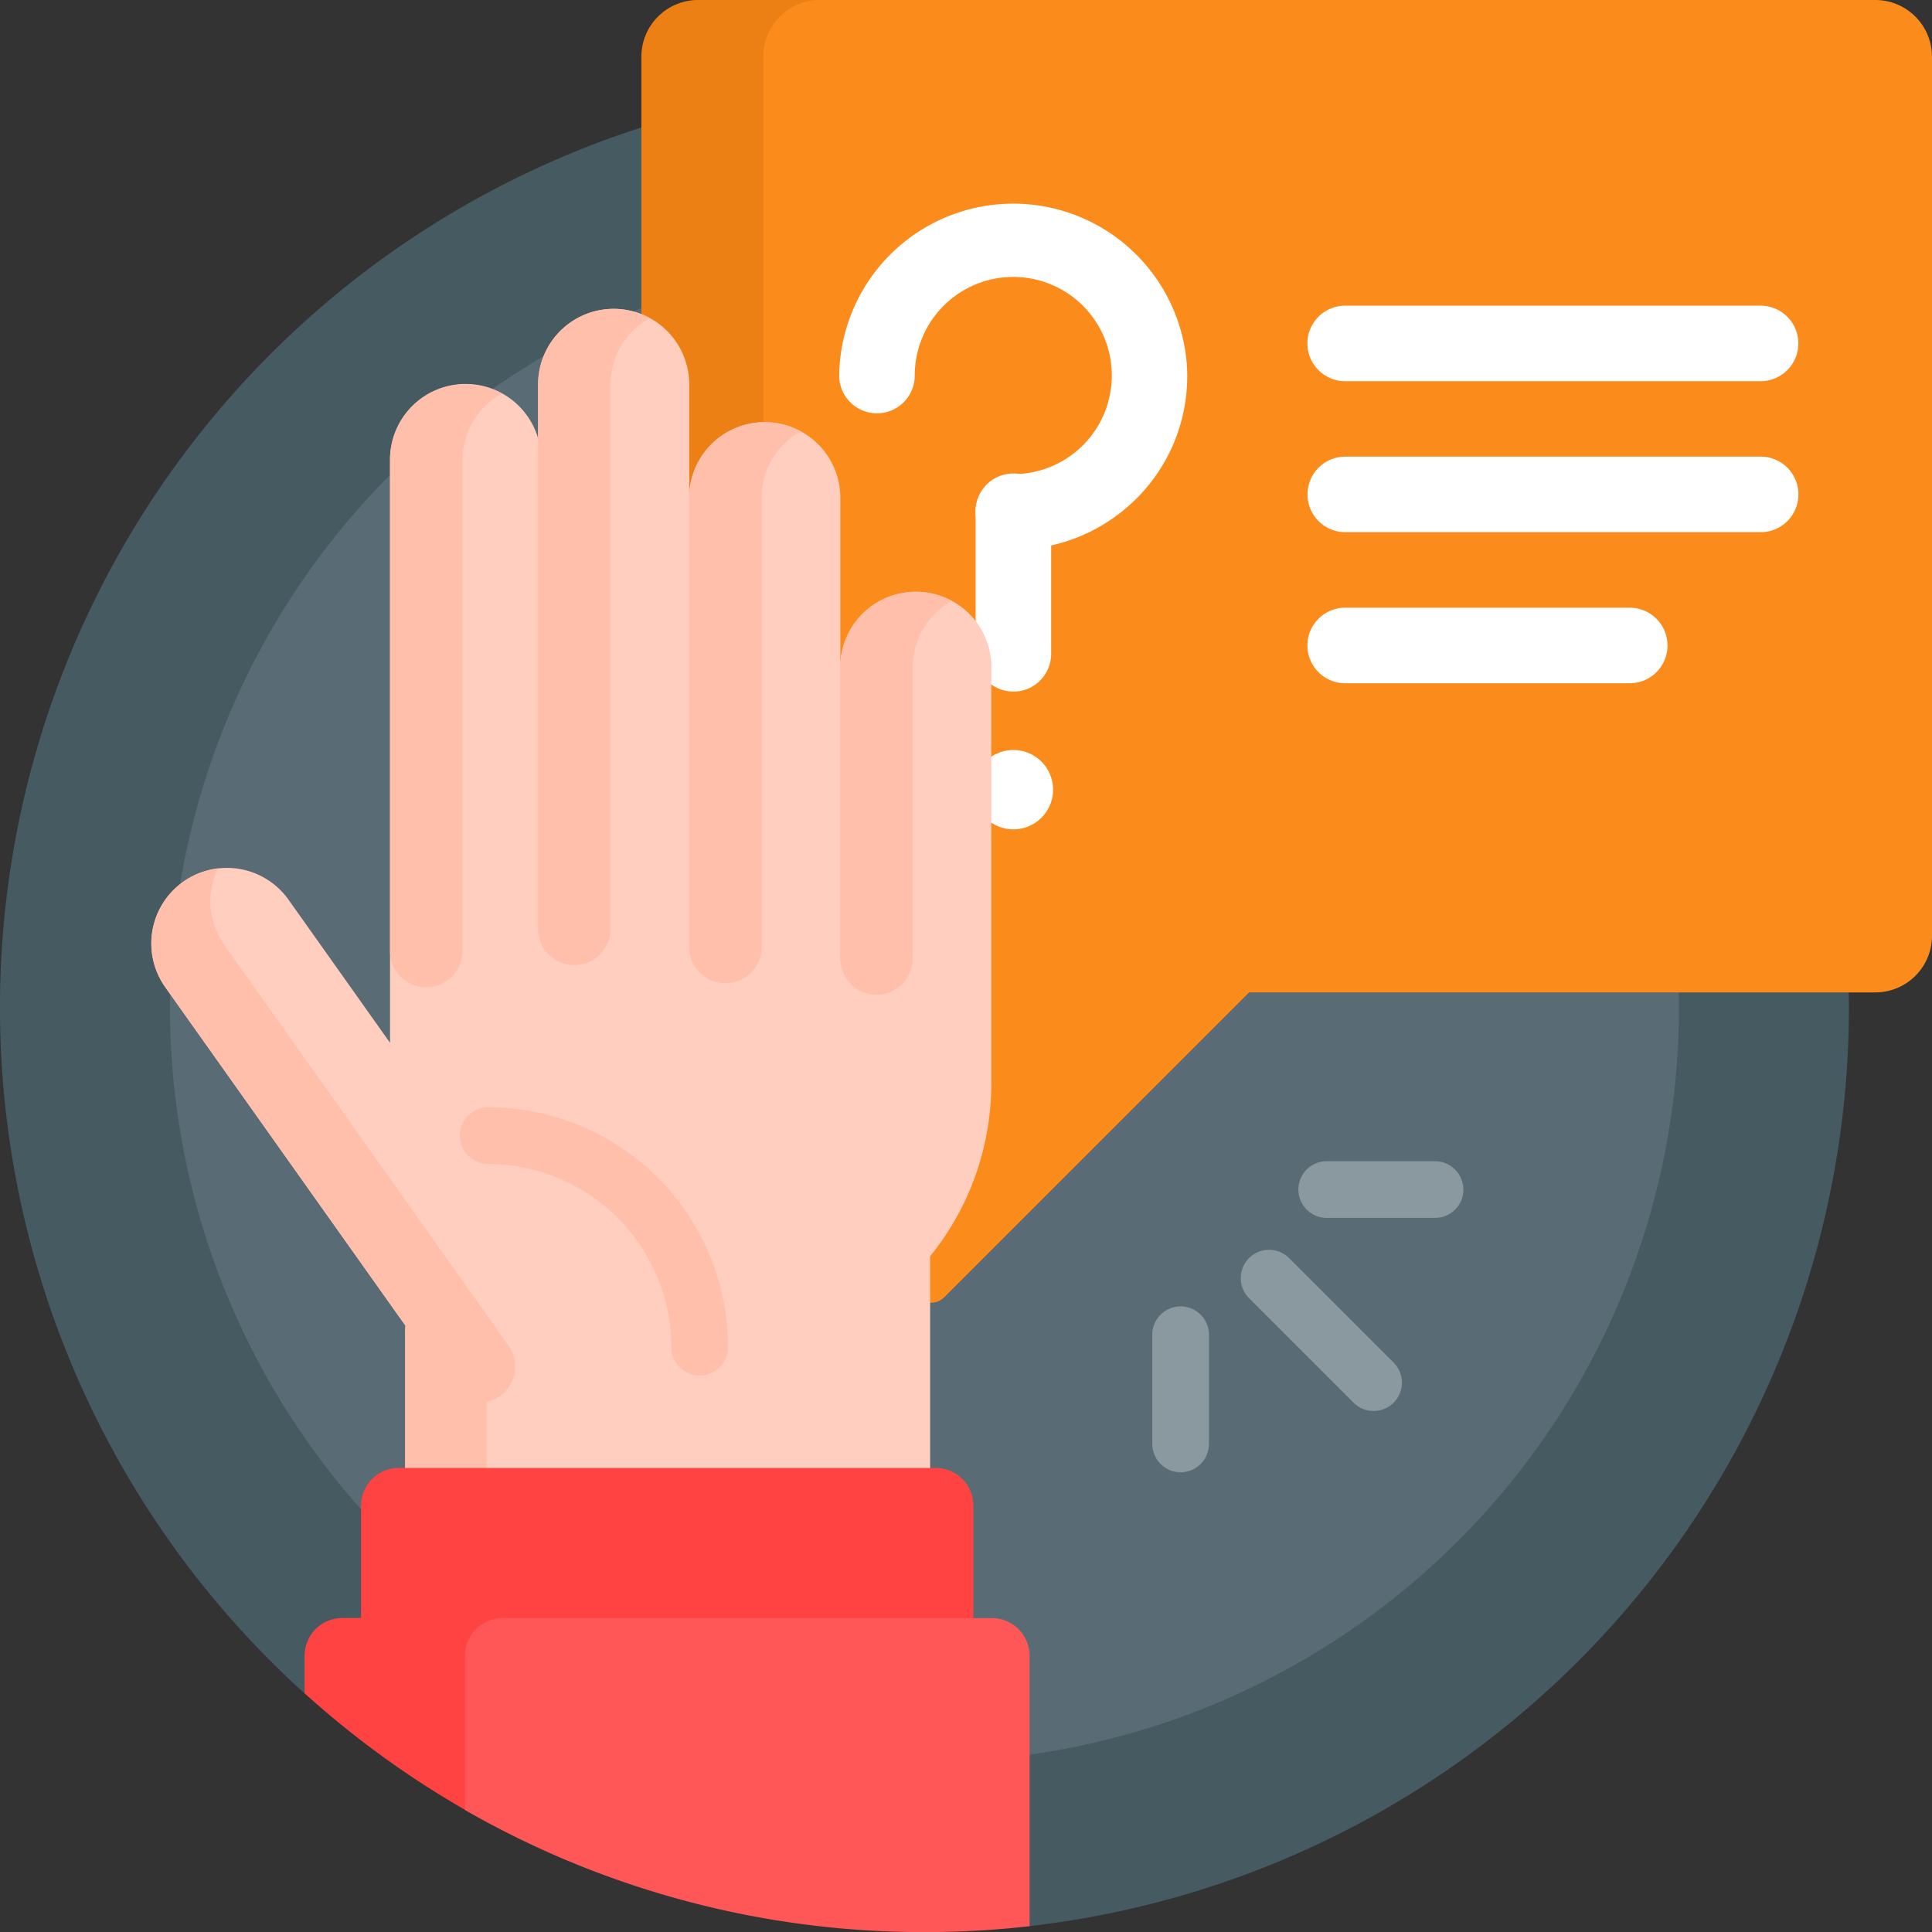 <svg xmlns="http://www.w3.org/2000/svg" width="60" height="60" viewBox="0 0 60 60">
  <rect x="0" y="0" width="60" height="60" fill="#333333" stroke="none"/>
  <g id="qna_illustration" transform="translate(0)">
    <path id="Path_16332" data-name="Path 16332" d="M57.419,50.71A28.714,28.714,0,0,1,31.964,79.237c-.3.034-.489-1.171-.794-1.146q-1.159.094-2.342.094a26.686,26.686,0,0,1-17.481-6.263c-.382-.311-1.519.421-1.884.091a28.71,28.71,0,1,1,47.956-21.3Z" transform="translate(0 -19.419)" fill="#465a61"/>
    <path id="Path_16333" data-name="Path 16333" d="M91.862,90.431A23.431,23.431,0,1,1,68.431,67,23.431,23.431,0,0,1,91.862,90.431Z" transform="translate(-39.721 -59.141)" fill="#596c76"/>
    <path id="Path_16334" data-name="Path 16334" d="M311.7,315.3l-3.245-3.245a.88.88,0,0,1,1.244-1.244l3.245,3.245A.88.88,0,1,1,311.7,315.3Zm3.427-6.6a.88.88,0,0,0-.88-.88h-3.392a.88.88,0,0,0,0,1.759h3.392A.88.88,0,0,0,315.131,308.7Zm-7.9,4.506V316.6a.88.88,0,1,1-1.76,0v-3.392a.88.88,0,1,1,1.76,0Z" transform="translate(-269.682 -271.757)" fill="#fff" opacity="0.3"/>
    <path id="Path_16335" data-name="Path 16335" d="M178.44,1.76v27.3a1.76,1.76,0,0,1-1.759,1.76H171.76a1.76,1.76,0,0,1-1.76-1.76V1.76A1.76,1.76,0,0,1,171.76,0h4.921A1.759,1.759,0,0,1,178.44,1.76Z" transform="translate(-150.081)" fill="#ed8014"/>
    <path id="Path_16336" data-name="Path 16336" d="M238.871,1.76v27.3a1.76,1.76,0,0,1-1.76,1.76H217.663l-9.469,9.469a.587.587,0,0,1-1-.415V30.82h-2.859a1.76,1.76,0,0,1-1.76-1.76V1.76A1.76,1.76,0,0,1,204.334,0h32.777a1.76,1.76,0,0,1,1.759,1.76Z" transform="translate(-178.871)" fill="#fb8b1b"/>
    <path id="Path_16337" data-name="Path 16337" d="M346.638,82.169A1.173,1.173,0,0,1,347.811,81h12.9a1.173,1.173,0,0,1,0,2.346h-12.9A1.173,1.173,0,0,1,346.638,82.169Zm14.076,3.519h-12.9a1.173,1.173,0,0,0,0,2.346h12.9a1.173,1.173,0,0,0,0-2.346Zm-4.066,4.692h-8.837a1.173,1.173,0,1,0,0,2.346h8.837a1.173,1.173,0,0,0,0-2.346Z" transform="translate(-306.035 -71.507)" fill="#fff"/>
    <path id="Path_16338" data-name="Path 16338" d="M260.5,135.347a1.232,1.232,0,1,1-1.232-1.232A1.232,1.232,0,0,1,260.5,135.347Zm-1.232-3.045a1.173,1.173,0,0,0,1.173-1.173V126.7a1.173,1.173,0,1,0-2.346,0v4.426A1.173,1.173,0,0,0,259.265,132.3Z" transform="translate(-227.796 -110.823)" fill="#fff"/>
    <path id="Path_16339" data-name="Path 16339" d="M231.775,62.487a5.429,5.429,0,0,1-3.92,1.685,1.173,1.173,0,0,1,0-2.346A3.062,3.062,0,0,0,230.91,58.6a3.06,3.06,0,0,0-6.086-.264,3.116,3.116,0,0,0-.03.428,1.173,1.173,0,1,1-2.346,0,5.406,5.406,0,0,1,10.8-.286A5.363,5.363,0,0,1,231.775,62.487Z" transform="translate(-196.386 -47.101)" fill="#fff"/>
    <path id="Path_16340" data-name="Path 16340" d="M66.162,93.4v12.916a8.524,8.524,0,0,1-1.9,5.376V125.8H49.227V115.619L40.51,103.334a2.346,2.346,0,0,1,3.827-2.715l3.152,4.443v-18.1a2.346,2.346,0,0,1,4.6-.665V84.615a2.346,2.346,0,0,1,4.692,0v3.519a2.346,2.346,0,0,1,4.692,0V93.4a2.346,2.346,0,1,1,4.692,0Z" transform="translate(-35.376 -72.677)" fill="#ffcebf"/>
    <path id="Path_16341" data-name="Path 16341" d="M47.489,102.21V86.961A2.347,2.347,0,0,1,50.96,84.9a2.345,2.345,0,0,0-1.221,2.059V102.21a1.125,1.125,0,0,1-2.251,0Zm5.722.438a1.125,1.125,0,0,0,1.125-1.125V84.615a2.345,2.345,0,0,1,1.221-2.059,2.347,2.347,0,0,0-3.471,2.059v16.908A1.125,1.125,0,0,0,53.21,102.648Zm5.913-16.86a2.346,2.346,0,0,0-2.346,2.346v13.951a1.125,1.125,0,0,0,2.251,0V88.134a2.345,2.345,0,0,1,1.221-2.059A2.336,2.336,0,0,0,59.123,85.788Zm4.692,5.268A2.346,2.346,0,0,0,61.469,93.4v9.043a1.125,1.125,0,0,0,2.251,0V93.4a2.346,2.346,0,0,1,1.221-2.059A2.334,2.334,0,0,0,63.815,91.056Zm-13.279,16.01a.88.88,0,1,0,0,1.76,5.7,5.7,0,0,1,5.689,5.689.88.88,0,0,0,1.76,0A7.457,7.457,0,0,0,50.536,107.066Zm-8.191-5.034a2.346,2.346,0,0,1-.2-2.386,2.347,2.347,0,0,0-1.64,3.688l7.457,10.509a1.1,1.1,0,0,0-.009.139v10.733a1.089,1.089,0,0,0,1.089,1.089h.36a1.089,1.089,0,0,0,1.089-1.089v-8.5a1.126,1.126,0,0,0,.674-1.75Z" transform="translate(-35.376 -72.677)" fill="#ffbfab"/>
    <path id="Path_16342" data-name="Path 16342" d="M101.525,390.3v4.5a1.173,1.173,0,0,1-1.173,1.173H89.217v4.812a27.933,27.933,0,0,1-3.036-1.338c-.147-.081-.294.381-.439.3a28.824,28.824,0,0,1-4.986-3.621V394.96a1.173,1.173,0,0,1,1.173-1.173h.58V390.3a1.173,1.173,0,0,1,1.173-1.173h16.671A1.173,1.173,0,0,1,101.525,390.3Z" transform="translate(-71.296 -343.539)" fill="#ff4343"/>
    <path id="Path_16343" data-name="Path 16343" d="M140.8,430.032v8.4a29.034,29.034,0,0,1-3.258.183,28.606,28.606,0,0,1-14.28-3.793v-4.786a1.173,1.173,0,0,1,1.173-1.173h15.191A1.173,1.173,0,0,1,140.8,430.032Z" transform="translate(-108.825 -378.612)" fill="#ff5757"/>
  </g>
</svg>
